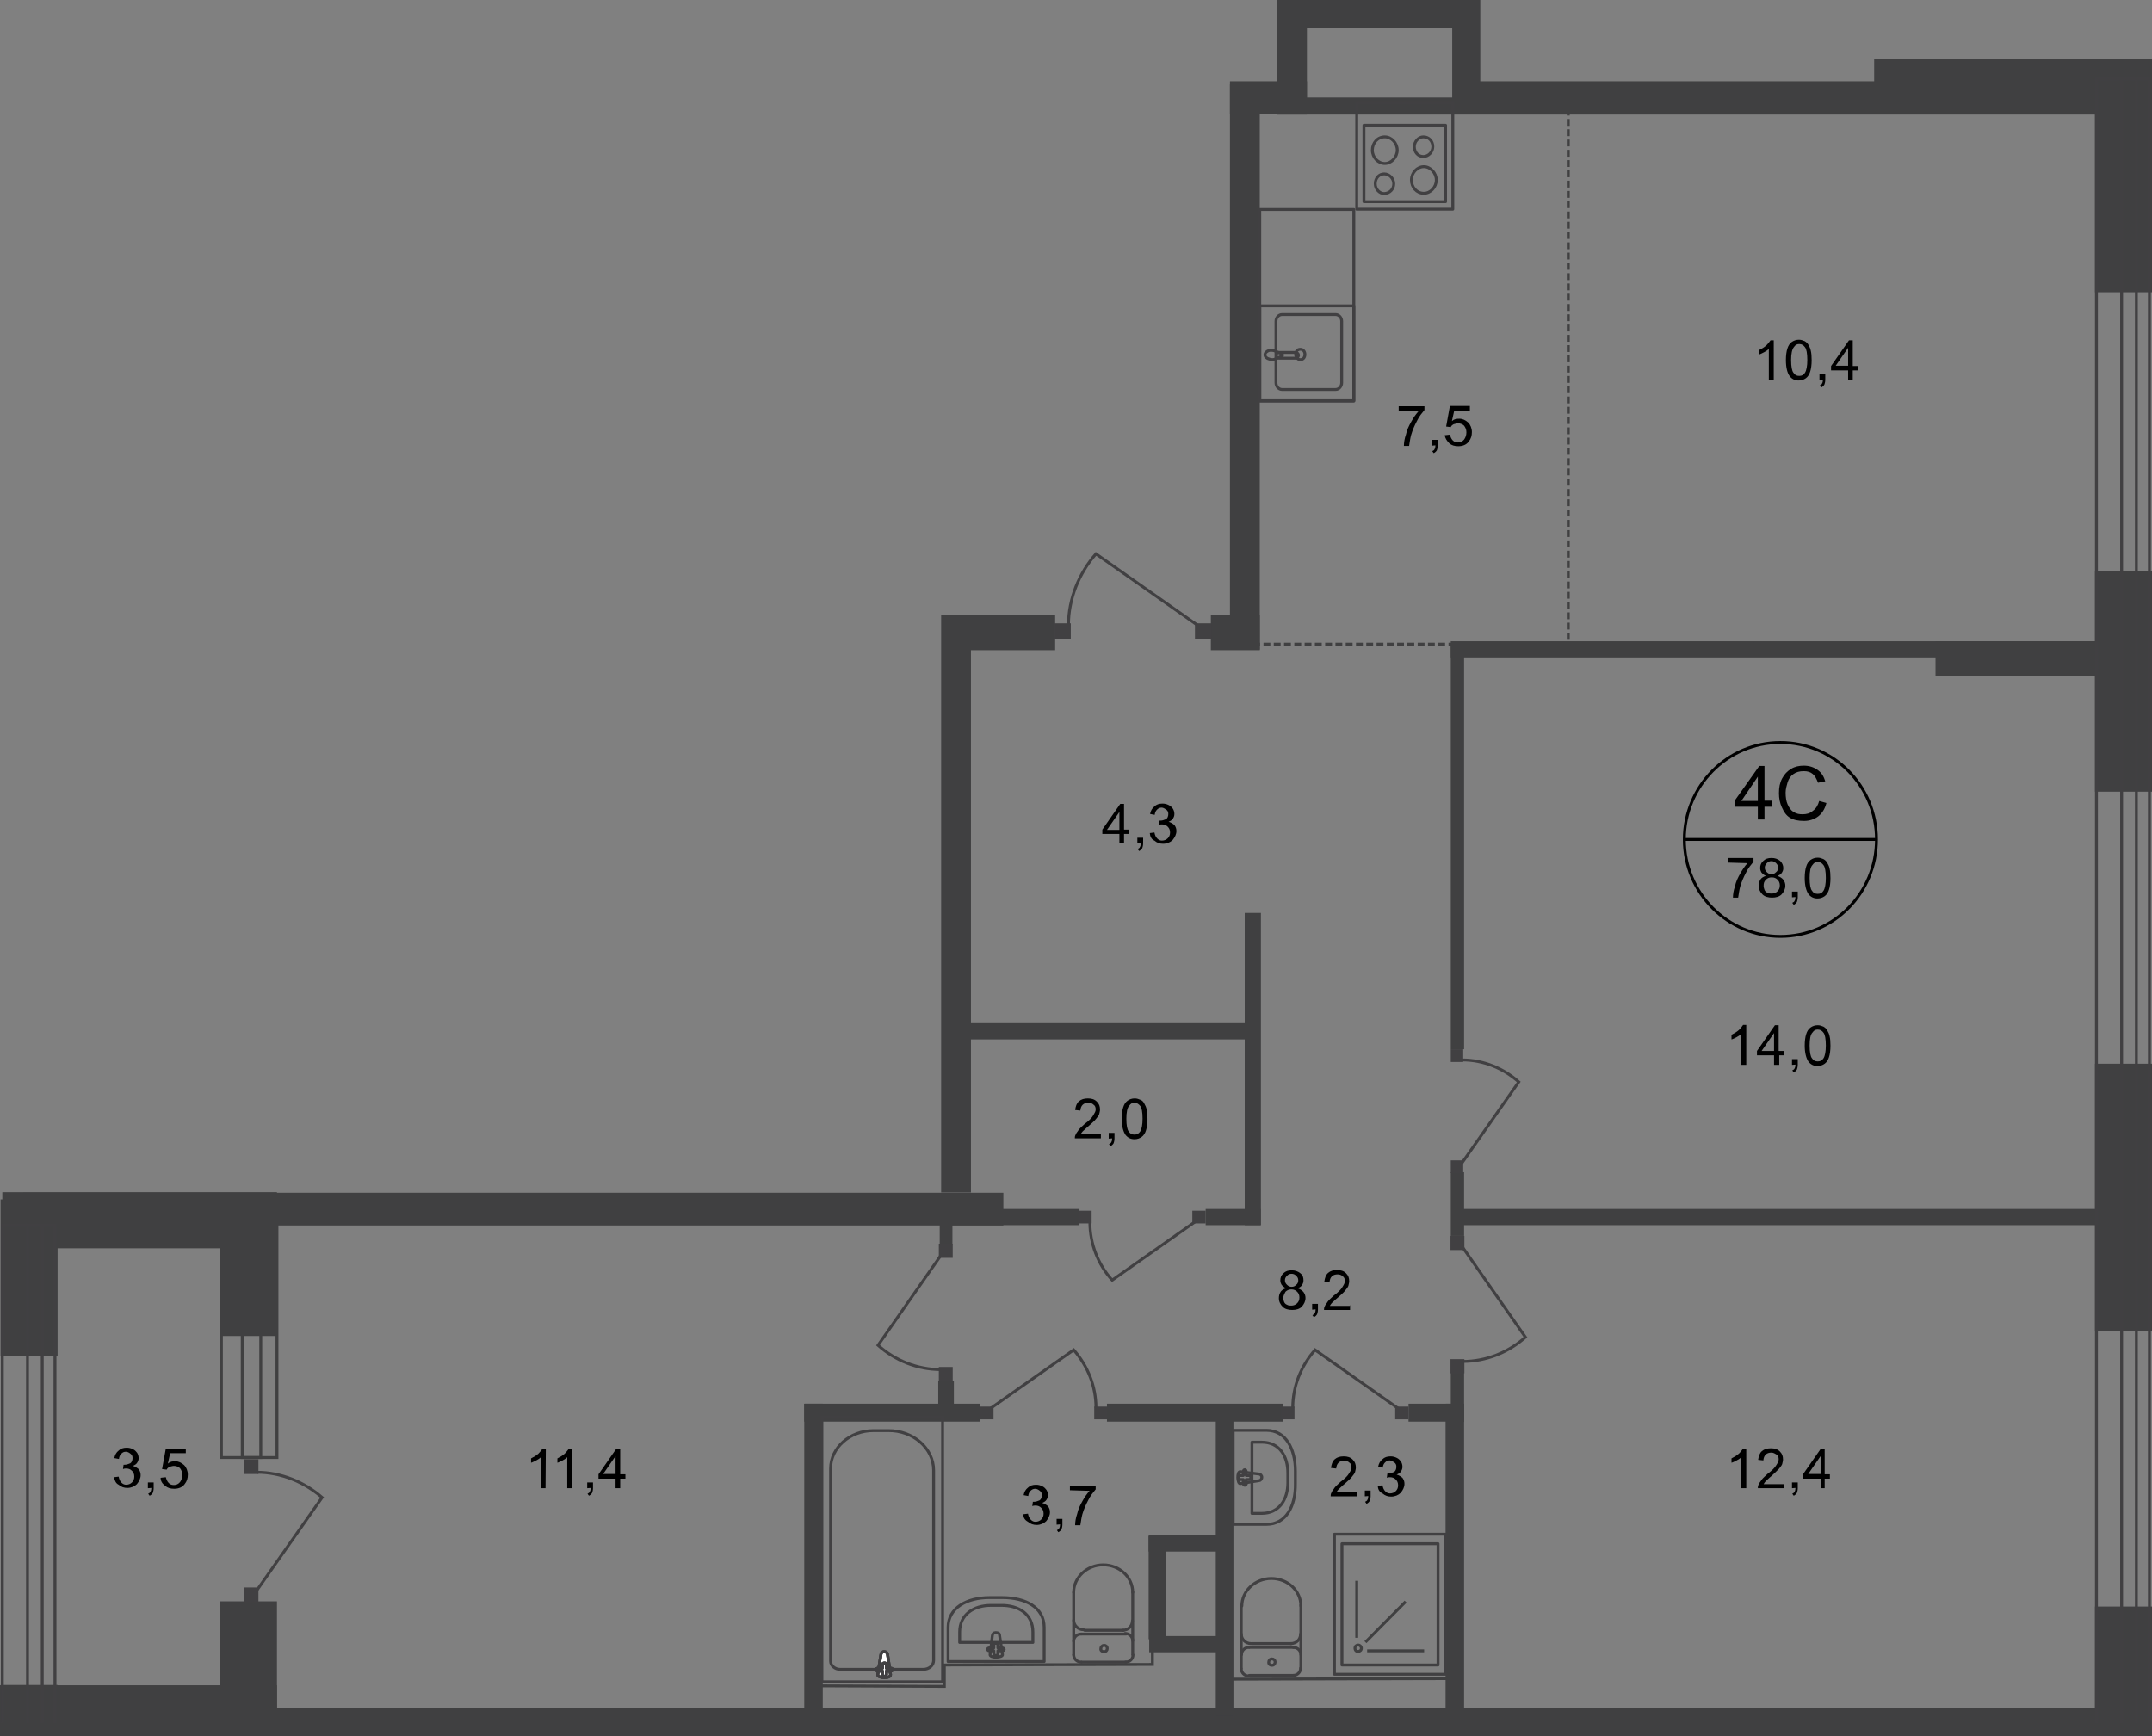 <?xml version="1.0" encoding="utf-8"?>
<!-- Generator: Adobe Illustrator 26.0.0, SVG Export Plug-In . SVG Version: 6.00 Build 0)  -->
<svg version="1.1" id="Слой_1" xmlns="http://www.w3.org/2000/svg" xmlns:xlink="http://www.w3.org/1999/xlink" x="0px" y="0px"
	 viewBox="0 0 743.6 600" style="enable-background:new 0 0 743.6 600;" xml:space="preserve">
<rect x="0" y="0" width="743.6" height="600" fill="#808080" stroke="none"/>
<style type="text/css">
	.st0{fill-rule:evenodd;clip-rule:evenodd;fill:#404041;}
	.st1{fill:#404041;}
	.st2{fill:none;stroke:#404041;stroke-miterlimit:22.926;}
	.st3{fill:#414042;}
	.st4{fill:none;stroke:#414042;stroke-miterlimit:22.926;}
	.st5{fill:#FFFFFF;}
	.st6{fill:none;stroke:#414042;stroke-linecap:round;stroke-linejoin:round;stroke-miterlimit:10;}
	.st7{fill:none;stroke:#000000;stroke-miterlimit:10;}
	.st8{enable-background:new    ;}
	.st9{fill:none;stroke:#404041;stroke-miterlimit:22.926;stroke-dasharray:2.368,1.184;}
</style>
<rect x="723.9" y="20.4" class="st0" width="19.7" height="80.6"/>
<rect x="723.9" y="197.3" class="st0" width="19.7" height="76.3"/>
<rect x="723.9" y="367.6" class="st0" width="19.7" height="92.4"/>
<rect x="723.9" y="555.2" class="st1" width="19.7" height="44.8"/>
<rect x="0.2" y="582.3" class="st1" width="19.7" height="17.7"/>
<rect x="76" y="553.4" class="st1" width="19.7" height="46.6"/>
<rect x="76" y="413.4" class="st0" width="19.7" height="48.3"/>
<rect x="0.2" y="414.5" class="st0" width="19.7" height="54"/>
<rect x="647.6" y="20.4" class="st0" width="96" height="18.5"/>
<rect y="582.4" class="st1" width="95.7" height="17.6"/>
<rect x="0.8" y="412" class="st0" width="94.9" height="19.4"/>
<rect x="14.6" y="590.2" class="st1" width="714.6" height="9.8"/>
<rect x="441.3" class="st0" width="65" height="9.7"/>
<rect x="425" y="28.1" class="st0" width="26.6" height="11.3"/>
<rect x="502.7" y="28.1" class="st0" width="162" height="11"/>
<rect x="501.8" class="st0" width="9.7" height="38.9"/>
<rect x="441.3" y="5.6" class="st0" width="10.3" height="34"/>
<rect x="441.3" y="33.7" class="st0" width="287.4" height="5.9"/>
<rect x="8" y="412.2" class="st0" width="338.7" height="11.3"/>
<rect x="425" y="29.2" class="st0" width="10.3" height="195.3"/>
<rect x="325.2" y="212.6" class="st0" width="10.3" height="199.5"/>
<rect x="396.9" y="530.9" class="st0" width="6.1" height="35.6"/>
<rect x="397.1" y="565.4" class="st0" width="26.3" height="5.6"/>
<rect x="396.9" y="530.6" class="st0" width="23.8" height="5.6"/>
<rect x="277.9" y="485.1" class="st0" width="60.7" height="6.2"/>
<rect x="277.9" y="485.1" class="st0" width="6.4" height="109.2"/>
<polyline class="st2" points="281.5,582.6 326.3,582.8 326.3,575.4 398.2,575.2 398.2,567.8 "/>
<rect x="338.7" y="486.1" class="st3" width="4.6" height="4.4"/>
<rect x="378.1" y="486.1" class="st3" width="4.6" height="4.4"/>
<path class="st4" d="M342.3,486.7l28.7-20.2c4.9,5.6,7.7,12.6,7.7,20"/>
<rect x="324.2" y="477.2" class="st0" width="5.4" height="9.5"/>
<rect x="284" y="489.8" class="st4" width="41.7" height="91.4"/>
<path class="st4" d="M322.6,508.1v65.7c0,1.8-1.6,3.1-3.6,3.1h-28.7c-1.8,0-3.3-1.3-3.3-2.8v-66.6c0-7.2,6.7-13.1,14.8-13.1h5.1
	C315.5,494.3,322.6,500.5,322.6,508.1z"/>
<path class="st5" d="M304.4,571.8l-1.1,6.9c-0.2,1.3,4.6,1.5,4.4,0l-1-6.9c0-0.5-0.5-1-1.1-1C304.8,570.8,304.4,571.3,304.4,571.8"
	/>
<path class="st4" d="M304.4,571.8l-1.1,6.9c-0.2,1.3,4.6,1.5,4.4,0l-1-6.9c0-0.5-0.5-1-1.1-1C304.8,570.8,304.4,571.3,304.4,571.8z"
	/>
<path class="st4" d="M304.4,571.8l-1.1,6.9c-0.2,1.3,4.6,1.5,4.4,0l-1-6.9c0-0.5-0.5-1-1.1-1C304.8,570.8,304.4,571.3,304.4,571.8z"
	/>
<path class="st6" d="M304.4,571.8l-1.1,6.9c-0.2,1.3,4.6,1.5,4.4,0l-1-6.9c0-0.5-0.5-1-1.1-1C304.8,570.8,304.4,571.3,304.4,571.8z"
	/>
<path class="st5" d="M302.7,577L302.7,577c0,0.3,0.3,0.5,0.7,0.5h1.5v1.3c0,0.3,0.3,0.5,0.7,0.5s0.7-0.3,0.7-0.5v-1.3h1.5
	c0.3,0,0.7-0.3,0.7-0.5c0-0.2-0.3-0.5-0.7-0.5h-1.5v-1.3c0-0.3-0.3-0.5-0.7-0.5s-0.7,0.3-0.7,0.5v1.3h-1.5
	C303,576.5,302.7,576.7,302.7,577"/>
<path class="st6" d="M302.7,577L302.7,577c0,0.3,0.3,0.5,0.7,0.5h1.5v1.3c0,0.3,0.3,0.5,0.7,0.5s0.7-0.3,0.7-0.5v-1.3h1.5
	c0.3,0,0.7-0.3,0.7-0.5c0-0.2-0.3-0.5-0.7-0.5h-1.5v-1.3c0-0.3-0.3-0.5-0.7-0.5s-0.7,0.3-0.7,0.5v1.3h-1.5
	C303,576.5,302.7,576.7,302.7,577z"/>
<path class="st6" d="M302.7,577L302.7,577c0,0.3,0.3,0.5,0.7,0.5h1.5v1.3c0,0.3,0.3,0.5,0.7,0.5s0.7-0.3,0.7-0.5v-1.3h1.5
	c0.3,0,0.7-0.3,0.7-0.5c0-0.2-0.3-0.5-0.7-0.5h-1.5v-1.3c0-0.3-0.3-0.5-0.7-0.5s-0.7,0.3-0.7,0.5v1.3h-1.5
	C303,576.5,302.7,576.7,302.7,577z"/>
<path class="st6" d="M302.7,577L302.7,577c0,0.3,0.3,0.5,0.7,0.5h1.5v1.3c0,0.3,0.3,0.5,0.7,0.5s0.7-0.3,0.7-0.5v-1.3h1.5
	c0.3,0,0.7-0.3,0.7-0.5c0-0.2-0.3-0.5-0.7-0.5h-1.5v-1.3c0-0.3-0.3-0.5-0.7-0.5s-0.7,0.3-0.7,0.5v1.3h-1.5
	C303,576.5,302.7,576.7,302.7,577z"/>
<path class="st6" d="M371,571.9c0,1.3,1.1,2.5,2.6,2.5"/>
<line class="st6" x1="371" y1="571.9" x2="371" y2="550.3"/>
<path class="st6" d="M391.4,550.3c0-5.3-4.6-9.5-10.2-9.5c-5.6,0-10.2,4.3-10.2,9.5"/>
<line class="st6" x1="391.4" y1="550.1" x2="391.4" y2="571.8"/>
<path class="st6" d="M388.9,574.4c1.5,0,2.6-1.1,2.6-2.5"/>
<line class="st6" x1="389.1" y1="574.4" x2="373.8" y2="574.4"/>
<path class="st6" d="M381.5,570.8c0.7,0,1.1-0.5,1.1-1.1c0-0.7-0.5-1.1-1.1-1.1s-1.1,0.5-1.1,1.1
	C380.2,570.3,380.8,570.8,381.5,570.8z"/>
<path class="st6" d="M391.4,567c0-1.3-1.1-2.5-2.6-2.5"/>
<line class="st6" x1="389.1" y1="564.7" x2="373.8" y2="564.7"/>
<path class="st6" d="M373.6,564.7c-1.5,0-2.6,1.1-2.6,2.5"/>
<path class="st6" d="M371,559.9c0,1.8,1.5,3.3,3.4,3.3"/>
<line class="st6" x1="374.8" y1="563.4" x2="388.2" y2="563.4"/>
<path class="st6" d="M387.9,563.4c2,0,3.4-1.5,3.4-3.3"/>
<path class="st6" d="M360.8,562.4v11.8h-33.2v-11.8c0-6.7,6.4-10.3,14.3-10.3h4.4C354.4,552.1,360.8,555.5,360.8,562.4z"/>
<path class="st6" d="M356.9,564v3.6h-25.3V564c0-6.1,4.9-9.2,10.8-9.2h3.4C352,554.7,356.9,557.8,356.9,564z"/>
<path class="st6" d="M345.4,565.2l1,6.6c0.2,1.1-4.4,1.3-4.3,0l0.8-6.6c0-0.5,0.5-1,1.1-1C344.9,564.2,345.4,564.5,345.4,565.2z"/>
<path class="st6" d="M347,570L347,570c0,0.3-0.3,0.5-0.7,0.5h-1.5v1.1c0,0.3-0.3,0.5-0.7,0.5c-0.3,0-0.7-0.2-0.7-0.5v-1.1h-1.5
	c-0.3,0-0.7-0.2-0.7-0.5s0.3-0.5,0.7-0.5h1.5v-1.1c0-0.3,0.3-0.5,0.7-0.5c0.3,0,0.7,0.2,0.7,0.5v1.1h1.5
	C346.7,569.5,347,569.8,347,570z"/>
<rect x="420.1" y="488.7" class="st0" width="6.1" height="104.1"/>
<rect x="324.7" y="422.4" class="st0" width="4.4" height="7.6"/>
<rect x="382.5" y="485.1" class="st0" width="60.7" height="6.2"/>
<rect x="499.5" y="485.1" class="st0" width="6.4" height="109.2"/>
<rect x="486.7" y="485.1" class="st0" width="19" height="6.2"/>
<rect x="501.3" y="474.3" class="st0" width="4.6" height="17.1"/>
<rect x="501.3" y="405.1" class="st0" width="4.6" height="22"/>
<path class="st6" d="M428.9,576.7c0,1.3,1.1,2.5,2.6,2.5"/>
<line class="st6" x1="428.9" y1="576.5" x2="428.9" y2="554.9"/>
<path class="st6" d="M449.5,555c0-5.3-4.6-9.5-10.2-9.5c-5.6,0-10.2,4.3-10.2,9.5"/>
<line class="st6" x1="449.5" y1="554.7" x2="449.5" y2="576.4"/>
<path class="st6" d="M446.8,579c1.5,0,2.6-1.1,2.6-2.5"/>
<line class="st6" x1="447.2" y1="579" x2="431.7" y2="579"/>
<path class="st6" d="M439.5,575.5c0.7,0,1.1-0.5,1.1-1.1c0-0.7-0.5-1.1-1.1-1.1c-0.7,0-1.1,0.5-1.1,1.1
	C438.3,575,438.8,575.5,439.5,575.5z"/>
<path class="st6" d="M449.5,571.8c0-1.3-1.1-2.5-2.6-2.5"/>
<line class="st6" x1="447.2" y1="569.3" x2="431.7" y2="569.3"/>
<path class="st6" d="M431.6,569.3c-1.5,0-2.6,1.1-2.6,2.5"/>
<path class="st6" d="M428.9,564.7c0,1.8,1.5,3.3,3.4,3.3"/>
<line class="st6" x1="432.7" y1="568" x2="446.2" y2="568"/>
<path class="st6" d="M446,568c2,0,3.4-1.5,3.4-3.3"/>
<polyline class="st2" points="424.2,587.7 424.2,580.3 501.2,580.1 "/>
<path class="st2" d="M468.2,569.6c0-0.7,0.5-1.1,1.1-1.1s1.1,0.5,1.1,1.1c0,0.7-0.5,1.1-1.1,1.1
	C468.7,570.8,468.2,570.3,468.2,569.6z"/>
<line class="st2" x1="468.8" y1="566" x2="468.8" y2="546.3"/>
<line class="st2" x1="471.8" y1="567.5" x2="485.7" y2="553.5"/>
<line class="st2" x1="472.4" y1="570.5" x2="492.1" y2="570.5"/>
<rect x="461.1" y="530.2" class="st6" width="38.4" height="48.4"/>
<rect x="463.7" y="533.5" class="st6" width="33.2" height="41.9"/>
<path class="st6" d="M437.6,526.8h-11.5v-32.5h11.5c6.7,0,10,6.4,10,14.1v4.4C447.7,520.5,444.4,526.8,437.6,526.8z"/>
<path class="st6" d="M436,523h-3.4v-24.6h3.4c6.1,0,9,4.8,9,10.7v3.3C445,518.1,442.1,523,436,523z"/>
<path class="st6" d="M435,511.7l-6.4,1c-1.1,0.2-1.3-4.3,0-4.1l6.4,0.8c0.5,0,1,0.5,1,1.1C436,511.2,435.5,511.7,435,511.7z"/>
<path class="st6" d="M430.1,513.3L430.1,513.3c-0.3,0-0.5-0.3-0.5-0.7v-1.3h-1.1c-0.3,0-0.5-0.3-0.5-0.7c0-0.3,0.2-0.7,0.5-0.7h1.1
	v-1.3c0-0.3,0.2-0.7,0.5-0.7c0.3,0,0.5,0.3,0.5,0.7v1.3h1.1c0.3,0,0.5,0.3,0.5,0.7c0,0.3-0.2,0.7-0.5,0.7h-1.1v1.3
	C430.8,513,430.4,513.3,430.1,513.3z"/>
<rect x="482.1" y="486.1" class="st3" width="4.6" height="4.4"/>
<rect x="442.7" y="486.1" class="st3" width="4.6" height="4.4"/>
<path class="st4" d="M483.1,486.7l-28.7-20.2c-4.9,5.6-7.7,12.6-7.7,20"/>
<rect x="324.4" y="429.8" class="st3" width="4.8" height="4.9"/>
<rect x="324.4" y="472.4" class="st3" width="4.8" height="4.9"/>
<path class="st4" d="M325.2,433.7l-21.8,31.2c5.9,5.3,13.6,8.4,21.7,8.4"/>
<rect x="501.2" y="427.1" class="st3" width="4.8" height="4.9"/>
<rect x="501.2" y="469.7" class="st3" width="4.8" height="4.9"/>
<path class="st4" d="M505.3,430.9l21.8,31.2c-5.9,5.3-13.6,8.4-21.7,8.4"/>
<rect x="326.5" y="417.8" class="st0" width="46.5" height="5.6"/>
<rect x="416.6" y="417.8" class="st0" width="19" height="5.6"/>
<rect x="504.6" y="417.8" class="st0" width="224.9" height="5.6"/>
<rect x="430.1" y="315.5" class="st0" width="5.6" height="107.9"/>
<rect x="333.2" y="353.6" class="st0" width="98.8" height="5.6"/>
<rect x="501.3" y="221.6" class="st0" width="228.3" height="5.6"/>
<rect x="501.3" y="223.1" class="st0" width="4.6" height="139.5"/>
<rect x="668.8" y="221.6" class="st0" width="60.7" height="12.1"/>
<rect x="331.3" y="212.6" class="st0" width="33.3" height="12.1"/>
<rect x="418.4" y="212.6" class="st0" width="16.9" height="12.1"/>
<rect x="435.3" y="72.4" class="st6" width="32.5" height="66.2"/>
<path class="st6" d="M461.5,108.7h-18.5c-1.1,0-2.1,1-2.1,2.3v21.3c0,1.3,1,2.3,2.1,2.3h18.5c1.1,0,2.1-1,2.1-2.3V111
	C463.6,109.7,462.6,108.7,461.5,108.7z"/>
<path class="st4" d="M449.3,120.7c-1,0-1.6,0.8-1.6,1.8c0,1,0.8,1.8,1.6,1.8c1,0,1.6-0.8,1.6-1.8
	C450.9,121.5,450.3,120.7,449.3,120.7z"/>
<rect x="435.3" y="105.7" class="st6" width="32.5" height="32.8"/>
<path class="st4" d="M447.7,123.8h-5.7c-0.5,0-1-0.5-1-1c0-0.7,0.5-1,1-1h5.7c0.5,0,1,0.5,1,1C448.6,123.3,448.3,123.8,447.7,123.8z
	"/>
<path class="st4" d="M440.6,124.1c0.8-0.3,1.3-0.5,1.6-0.7c0.3-0.2,0.5-0.2,0.7-0.2c0,0,0,0,0.2-0.2V123v-0.2v-0.2v-0.2
	c0,0,0-0.2-0.2-0.2c-0.2,0-0.3-0.2-0.7-0.2c-0.3-0.2-0.8-0.3-1.6-0.7c-0.5-0.2-1.3-0.3-2-0.2c-0.8,0.2-1.5,0.8-1.5,1.5
	c0,0.8,0.7,1.3,1.5,1.5C439.5,124.4,440.1,124.3,440.6,124.1z"/>
<rect x="468.8" y="35.5" class="st6" width="33.2" height="36.8"/>
<rect x="471.3" y="43.3" class="st6" width="28.2" height="26.4"/>
<path class="st6" d="M495.1,50.7c0,1.8-1.5,3.4-3.3,3.4s-3.1-1.5-3.1-3.4c0-1.8,1.5-3.4,3.1-3.4C493.8,47.3,495.1,48.8,495.1,50.7z"
	/>
<path class="st6" d="M496.3,62.2c0,2.5-2,4.6-4.3,4.6c-2.5,0-4.3-2.1-4.3-4.6c0-2.5,2-4.6,4.3-4.6C494.3,57.6,496.3,59.8,496.3,62.2
	z"/>
<path class="st6" d="M481.6,63.5c0-1.8-1.5-3.4-3.3-3.4s-3.1,1.5-3.1,3.4s1.5,3.4,3.1,3.4C480.3,66.8,481.6,65.3,481.6,63.5z"/>
<path class="st6" d="M482.8,51.9c0-2.5-2-4.6-4.3-4.6c-2.5,0-4.3,2.1-4.3,4.6c0,2.5,2,4.6,4.3,4.6C480.8,56.5,482.8,54.3,482.8,51.9
	z"/>
<rect x="412.9" y="215.4" class="st3" width="5.6" height="5.4"/>
<rect x="364.4" y="215.4" class="st3" width="5.6" height="5.4"/>
<path class="st4" d="M414,216.2l-35.3-24.8c-5.9,6.7-9.5,15.6-9.5,24.6"/>
<rect x="412" y="418.4" class="st3" width="4.6" height="4.4"/>
<rect x="372.6" y="418.4" class="st3" width="4.6" height="4.4"/>
<path class="st4" d="M413,422.2l-28.7,20.2c-4.9-5.4-7.7-12.6-7.7-20"/>
<rect x="501.3" y="401" class="st3" width="4.3" height="4.4"/>
<rect x="501.3" y="362.6" class="st3" width="4.3" height="4.4"/>
<path class="st4" d="M505.1,402l19.7-28.1c-5.4-4.8-12.3-7.6-19.5-7.6"/>
<polyline class="st4" points="19,595.4 19,423.4 0.8,423.4 0.8,595.4 "/>
<polyline class="st4" points="14.6,595.4 14.6,423.4 9.5,423.4 9.5,595.4 "/>
<polyline class="st4" points="742.7,595.4 742.7,27.3 724.4,27.3 724.4,595.4 "/>
<polyline class="st4" points="738.2,595.4 738.2,27.3 733.1,27.3 733.1,595.4 "/>
<rect x="76.5" y="417" class="st2" width="19.2" height="86.7"/>
<rect x="83.7" y="417" class="st2" width="6.4" height="86.7"/>
<rect x="84.4" y="548.6" class="st3" width="4.9" height="5.1"/>
<rect x="84.4" y="504.3" class="st3" width="4.9" height="5.1"/>
<path class="st4" d="M88.6,549.8l22.7-32.3c-6.2-5.4-14.3-8.7-22.5-8.7"/>
<path class="st7" d="M648.4,290.1c0,18.5-14.8,33.5-33.2,33.5c-18.2,0-33.2-14.9-33.2-33.5c0-18.4,14.8-33.5,33.2-33.5
	C633.5,256.6,648.4,271.5,648.4,290.1z"/>
<line class="st7" x1="581.8" y1="290.1" x2="648.6" y2="290.1"/>
<g class="st8">
	<path d="M607.4,283.2v-4.4h-8v-2.1l8.5-12h1.8v12h2.5v2.1h-2.5v4.4H607.4z M607.4,276.6v-8.2l-5.7,8.4h5.7V276.6z"/>
	<path d="M628.6,276.8l2.5,0.7c-0.5,2-1.5,3.6-2.8,4.6c-1.3,1-3,1.6-4.9,1.6c-2,0-3.6-0.3-4.9-1.1s-2.1-2-2.8-3.6
		c-0.7-1.5-1-3.1-1-4.9c0-2,0.3-3.6,1.1-5.1c0.8-1.5,1.8-2.5,3.1-3.3c1.3-0.8,2.8-1.1,4.4-1.1c1.8,0,3.4,0.5,4.8,1.5
		s2.1,2.3,2.6,3.9l-2.5,0.5c-0.5-1.3-1-2.3-1.8-3c-0.8-0.7-1.8-1-3.1-1c-1.5,0-2.6,0.3-3.6,1c-1,0.7-1.6,1.6-2,2.8
		c-0.3,1.1-0.7,2.3-0.7,3.6c0,1.6,0.2,3,0.7,4.1c0.5,1.1,1.1,2.1,2.1,2.6c1,0.7,2,0.8,3.1,0.8c1.3,0,2.5-0.3,3.4-1.1
		C627.6,279.4,628.2,278.2,628.6,276.8z"/>
</g>
<g class="st8">
	<path d="M597,298.1v-1.6h8.9v1.3c-0.8,1-1.8,2.1-2.6,3.8c-0.8,1.5-1.5,3.1-2,4.8c-0.3,1.1-0.5,2.5-0.7,3.8h-1.8
		c0-1.1,0.2-2.5,0.7-3.9c0.3-1.5,1-3,1.8-4.4s1.6-2.6,2.5-3.6L597,298.1L597,298.1z"/>
	<path d="M610.2,302.7c-0.7-0.3-1.1-0.7-1.5-1.1c-0.3-0.5-0.5-1-0.5-1.6c0-1,0.3-1.8,1.1-2.5c0.7-0.7,1.6-1,2.8-1s2.1,0.3,3,1
		c0.7,0.7,1.1,1.5,1.1,2.5c0,0.7-0.2,1.1-0.5,1.6c-0.3,0.5-0.8,0.8-1.5,1.1c0.8,0.3,1.5,0.7,2,1.3c0.5,0.7,0.7,1.3,0.7,2.1
		c0,1.1-0.5,2.1-1.3,3c-0.8,0.8-2,1.1-3.3,1.1c-1.3,0-2.5-0.3-3.3-1.1c-0.8-0.8-1.3-1.8-1.3-3c0-0.8,0.2-1.6,0.7-2.3
		C608.7,303.4,609.4,302.9,610.2,302.7z M609.4,306.2c0,0.5,0.2,1,0.3,1.3c0.2,0.5,0.5,0.8,1,1c0.5,0.3,1,0.3,1.5,0.3
		c0.8,0,1.5-0.3,2-0.8c0.5-0.5,0.8-1.1,0.8-2s-0.3-1.5-0.8-2c-0.5-0.5-1.1-0.8-2-0.8s-1.5,0.3-2,0.8
		C609.5,304.7,609.4,305.3,609.4,306.2z M609.8,299.8c0,0.7,0.2,1.1,0.7,1.6c0.5,0.5,1,0.7,1.6,0.7c0.7,0,1.1-0.2,1.6-0.7
		c0.5-0.3,0.7-1,0.7-1.5c0-0.7-0.2-1.1-0.7-1.6c-0.5-0.5-1-0.7-1.6-0.7c-0.7,0-1.1,0.2-1.6,0.7C610,298.8,609.8,299.3,609.8,299.8z"
		/>
	<path d="M619.2,310.1v-2h2v2c0,0.7-0.2,1.3-0.3,1.6c-0.3,0.5-0.7,0.8-1.1,1l-0.5-0.7c0.3-0.2,0.7-0.3,0.8-0.7
		c0.2-0.3,0.3-0.8,0.3-1.3L619.2,310.1L619.2,310.1z"/>
	<path d="M623.6,303.4c0-1.6,0.2-3,0.5-3.9c0.3-1,0.8-1.8,1.5-2.3c0.7-0.5,1.5-0.8,2.5-0.8c0.7,0,1.3,0.2,2,0.5
		c0.5,0.3,1,0.7,1.3,1.3c0.3,0.5,0.7,1.3,0.8,2c0.2,0.8,0.3,1.8,0.3,3.3c0,1.6-0.2,3-0.5,3.9c-0.3,1-0.8,1.8-1.5,2.3
		s-1.5,0.8-2.5,0.8c-1.3,0-2.3-0.5-3.1-1.5C624.1,307.8,623.6,306,623.6,303.4z M625.3,303.4c0,2.3,0.3,3.8,0.8,4.4
		c0.5,0.8,1.1,1.1,2,1.1s1.5-0.3,2-1.1c0.5-0.8,0.8-2.3,0.8-4.4c0-2.3-0.3-3.8-0.8-4.4c-0.5-0.7-1.1-1.1-2-1.1s-1.3,0.3-1.8,1
		C625.6,299.6,625.3,301.1,625.3,303.4z"/>
</g>
<g class="st8">
	<path d="M603.3,368h-1.6v-10.7c-0.3,0.3-1,0.8-1.6,1.1s-1.3,0.7-1.8,0.8v-1.6c1-0.5,1.8-1,2.5-1.6s1.1-1.3,1.5-1.8h1.1V368z"/>
	<path d="M613,368v-3.3h-5.9v-1.5l6.2-8.9h1.3v8.9h1.8v1.5h-1.6v3.3H613z M613,363.3V357l-4.3,6.2H613z"/>
	<path d="M619.2,368v-2h2v2c0,0.7-0.2,1.3-0.3,1.6c-0.3,0.5-0.7,0.8-1.1,1l-0.5-0.7c0.3-0.2,0.7-0.3,0.8-0.7
		c0.2-0.3,0.3-0.8,0.3-1.3L619.2,368L619.2,368z"/>
	<path d="M623.6,361.3c0-1.6,0.2-3,0.5-3.9c0.3-1,0.8-1.8,1.5-2.3c0.7-0.5,1.5-0.8,2.5-0.8c0.7,0,1.3,0.2,2,0.5
		c0.5,0.3,1,0.7,1.3,1.3c0.3,0.5,0.7,1.3,0.8,2c0.2,0.8,0.3,1.8,0.3,3.3c0,1.6-0.2,3-0.5,3.9c-0.3,1-0.8,1.8-1.5,2.3
		s-1.5,0.8-2.5,0.8c-1.3,0-2.3-0.5-3.1-1.5C624.1,365.7,623.6,363.9,623.6,361.3z M625.3,361.3c0,2.3,0.3,3.8,0.8,4.4
		c0.5,0.8,1.1,1.1,2,1.1s1.5-0.3,2-1.1c0.5-0.8,0.8-2.3,0.8-4.4c0-2.3-0.3-3.8-0.8-4.4c-0.5-0.7-1.1-1.1-2-1.1s-1.3,0.3-1.8,1
		C625.6,357.5,625.3,359,625.3,361.3z"/>
</g>
<g class="st8">
	<path d="M386.8,291.5v-3.3h-5.9v-1.5l6.2-8.9h1.3v8.9h1.8v1.5h-1.8v3.3H386.8z M386.8,286.8v-6.2l-4.3,6.2H386.8z"/>
	<path d="M393,291.5v-2h2v2c0,0.7-0.2,1.3-0.3,1.6c-0.3,0.5-0.7,0.8-1.1,1l-0.5-0.7c0.3-0.2,0.7-0.3,0.8-0.7
		c0.2-0.3,0.3-0.8,0.3-1.3L393,291.5L393,291.5z"/>
	<path d="M397.3,287.9l1.6-0.2c0.2,1,0.5,1.6,1,2.1c0.5,0.5,1,0.7,1.6,0.7c0.8,0,1.5-0.3,2-0.8c0.5-0.5,0.8-1.1,0.8-2
		s-0.3-1.5-0.8-2c-0.5-0.5-1.1-0.8-2-0.8c-0.3,0-0.7,0-1.1,0.2l0.2-1.5c0.2,0,0.2,0,0.3,0c0.7,0,1.3-0.2,2-0.5
		c0.5-0.3,0.8-1,0.8-1.8c0-0.7-0.2-1.1-0.7-1.5c-0.5-0.3-1-0.7-1.6-0.7s-1.1,0.2-1.6,0.7c-0.5,0.5-0.7,1-0.8,1.8l-1.6-0.3
		c0.2-1.1,0.7-2,1.5-2.6c0.7-0.7,1.6-1,2.8-1c0.8,0,1.5,0.2,2.1,0.5c0.7,0.3,1.1,0.8,1.5,1.3c0.3,0.5,0.5,1.1,0.5,1.8
		c0,0.7-0.2,1.1-0.5,1.6c-0.3,0.5-0.8,0.8-1.5,1.1c0.8,0.2,1.5,0.7,2,1.1c0.5,0.7,0.7,1.3,0.7,2.1c0,1.1-0.5,2.1-1.3,3.1
		c-0.8,0.8-2,1.3-3.3,1.3c-1.1,0-2.1-0.3-3-1.1C397.9,290.1,397.4,289.1,397.3,287.9z"/>
</g>
<g class="st8">
	<path d="M380.4,391.8v1.6h-9c0-0.3,0-0.8,0.2-1.1c0.2-0.7,0.7-1.1,1.1-1.8c0.5-0.7,1.3-1.3,2.1-2.1c1.5-1.1,2.5-2.1,3-3
		s0.8-1.3,0.8-2s-0.2-1.3-0.7-1.6c-0.5-0.5-1.1-0.7-1.8-0.7c-0.8,0-1.5,0.2-2,0.7c-0.5,0.5-0.7,1.1-0.8,2l-1.8-0.2
		c0.2-1.3,0.5-2.3,1.3-3c0.8-0.7,1.8-1,3.1-1c1.3,0,2.3,0.3,3.1,1.1c0.8,0.8,1.1,1.6,1.1,2.8c0,0.5-0.2,1.1-0.3,1.6
		c-0.2,0.5-0.7,1.1-1.1,1.6c-0.5,0.7-1.3,1.3-2.6,2.5c-1,0.8-1.6,1.5-2,1.8c-0.3,0.3-0.5,0.7-0.7,1h6.9V391.8z"/>
	<path d="M383.1,393.5v-2h2v2c0,0.7-0.2,1.3-0.3,1.6c-0.3,0.5-0.7,0.8-1.1,1l-0.5-0.7c0.3-0.2,0.7-0.3,0.8-0.7
		c0.2-0.3,0.3-0.8,0.3-1.3L383.1,393.5L383.1,393.5z"/>
	<path d="M387.6,386.6c0-1.6,0.2-3,0.5-3.9c0.3-1,0.8-1.8,1.5-2.3c0.7-0.5,1.5-0.8,2.5-0.8c0.7,0,1.3,0.2,2,0.5
		c0.7,0.3,1,0.7,1.3,1.3c0.3,0.5,0.7,1.3,0.8,2c0.2,0.8,0.3,1.8,0.3,3.3c0,1.6-0.2,3-0.5,3.9c-0.3,1-0.8,1.8-1.5,2.3
		c-0.7,0.5-1.5,0.8-2.5,0.8c-1.3,0-2.3-0.5-3.1-1.5C388.1,391,387.6,389.2,387.6,386.6z M389.2,386.6c0,2.3,0.3,3.8,0.8,4.4
		c0.5,0.8,1.1,1.1,2,1.1c0.8,0,1.5-0.3,2-1.1c0.5-0.8,0.8-2.3,0.8-4.4c0-2.3-0.3-3.8-0.8-4.4s-1.1-1.1-2-1.1c-0.8,0-1.3,0.3-1.8,1
		C389.5,382.8,389.2,384.5,389.2,386.6z"/>
</g>
<g class="st8">
	<path d="M444.4,445.2c-0.7-0.3-1.1-0.7-1.5-1.1c-0.3-0.5-0.5-1-0.5-1.6c0-1,0.3-1.8,1.1-2.5c0.7-0.7,1.6-1,2.8-1s2.1,0.3,3,1
		s1.1,1.5,1.1,2.5c0,0.7-0.2,1.1-0.5,1.6c-0.3,0.5-0.8,0.8-1.5,1.1c0.8,0.3,1.5,0.7,2,1.3c0.5,0.7,0.7,1.3,0.7,2.1
		c0,1.1-0.5,2.1-1.3,3c-0.8,0.8-2,1.1-3.3,1.1s-2.5-0.3-3.3-1.1c-0.8-0.8-1.3-1.8-1.3-3c0-0.8,0.2-1.6,0.7-2.3
		C442.9,445.9,443.6,445.4,444.4,445.2z M443.4,448.6c0,0.5,0.2,1,0.3,1.3c0.2,0.5,0.5,0.8,1,1c0.5,0.3,1,0.3,1.5,0.3
		c0.8,0,1.5-0.3,2-0.8c0.5-0.5,0.8-1.1,0.8-2s-0.3-1.5-0.8-2s-1.1-0.8-2-0.8c-0.8,0-1.5,0.3-2,0.8
		C443.7,447.3,443.4,448,443.4,448.6z M444,442.4c0,0.7,0.2,1.1,0.7,1.6s1,0.7,1.6,0.7c0.7,0,1.1-0.2,1.6-0.7c0.5-0.3,0.7-1,0.7-1.5
		c0-0.7-0.2-1.1-0.7-1.6c-0.5-0.5-1-0.7-1.6-0.7c-0.7,0-1.1,0.2-1.6,0.7C444.2,441.4,444,441.8,444,442.4z"/>
	<path d="M453.4,452.6v-2h2v2c0,0.7-0.2,1.3-0.3,1.6c-0.3,0.5-0.7,0.8-1.1,1l-0.5-0.7c0.3-0.2,0.7-0.3,0.8-0.7
		c0.2-0.3,0.3-0.8,0.3-1.3L453.4,452.6L453.4,452.6z"/>
	<path d="M466.5,451.1v1.6h-9c0-0.3,0-0.8,0.2-1.1c0.2-0.7,0.7-1.1,1.1-1.8c0.5-0.7,1.3-1.3,2.1-2.1c1.5-1.1,2.5-2.1,3-3
		c0.5-0.8,0.8-1.3,0.8-2s-0.2-1.3-0.7-1.6c-0.5-0.5-1.1-0.7-1.8-0.7c-0.8,0-1.5,0.2-2,0.7c-0.5,0.5-0.7,1.1-0.8,2l-1.8-0.2
		c0.2-1.3,0.5-2.3,1.3-3c0.8-0.7,1.8-1,3.1-1c1.3,0,2.3,0.3,3.1,1.1c0.8,0.8,1.1,1.6,1.1,2.8c0,0.5-0.2,1.1-0.3,1.6
		c-0.2,0.5-0.7,1.1-1.1,1.6c-0.5,0.7-1.3,1.3-2.6,2.5c-1,0.8-1.6,1.5-2,1.8c-0.3,0.3-0.5,0.7-0.7,1h6.9V451.1z"/>
</g>
<g class="st8">
	<path d="M603.3,514.3h-1.6v-10.7c-0.3,0.3-1,0.8-1.6,1.1s-1.3,0.7-1.8,0.8V504c1-0.5,1.8-1,2.5-1.6s1.1-1.3,1.5-1.8h1.1V514.3z"/>
	<path d="M616.4,512.7v1.6h-9c0-0.3,0-0.8,0.2-1.1c0.2-0.7,0.7-1.1,1.1-1.8c0.5-0.7,1.3-1.3,2.1-2.1c1.5-1.1,2.5-2.1,3-3
		c0.5-0.8,0.8-1.3,0.8-2s-0.2-1.3-0.7-1.6s-1.1-0.7-1.8-0.7c-0.8,0-1.5,0.2-2,0.7c-0.5,0.5-0.7,1.1-0.8,2l-1.8-0.2
		c0.2-1.3,0.5-2.3,1.3-3c0.8-0.7,1.8-1,3.1-1s2.3,0.3,3.1,1.1c0.8,0.8,1.1,1.6,1.1,2.8c0,0.5-0.2,1.1-0.3,1.6
		c-0.2,0.5-0.7,1.1-1.1,1.6c-0.5,0.5-1.3,1.3-2.6,2.5c-1,0.8-1.6,1.5-2,1.8c-0.3,0.3-0.5,0.7-0.7,1h6.9V512.7z"/>
	<path d="M619.2,514.3v-2h2v2c0,0.7-0.2,1.3-0.3,1.6c-0.3,0.5-0.7,0.8-1.1,1l-0.5-0.7c0.3-0.2,0.7-0.3,0.8-0.7
		c0.2-0.3,0.3-0.8,0.3-1.3L619.2,514.3L619.2,514.3z"/>
	<path d="M629.1,514.3V511H623v-1.5l6.2-8.9h1.3v8.9h1.8v1.5h-1.8v3.3H629.1z M629.1,509.4v-6.2l-4.3,6.2H629.1z"/>
</g>
<g class="st8">
	<path d="M188.5,514.3h-1.6v-10.7c-0.3,0.3-1,0.8-1.6,1.1c-0.7,0.3-1.3,0.7-1.8,0.8V504c1-0.5,1.8-1,2.5-1.6
		c0.7-0.7,1.1-1.3,1.5-1.8h1.1L188.5,514.3L188.5,514.3z"/>
</g>
<g class="st8">
	<path d="M197.6,514.3H196v-10.7c-0.3,0.3-1,0.8-1.6,1.1c-0.7,0.3-1.3,0.7-1.8,0.8V504c1-0.5,1.8-1,2.5-1.6c0.7-0.7,1.1-1.3,1.5-1.8
		h1.1L197.6,514.3L197.6,514.3z"/>
	<path d="M202.9,514.3v-2h2v2c0,0.7-0.2,1.3-0.3,1.6c-0.3,0.5-0.7,0.8-1.1,1l-0.5-0.7c0.3-0.2,0.7-0.3,0.8-0.7
		c0.2-0.3,0.3-0.8,0.3-1.3L202.9,514.3L202.9,514.3z"/>
	<path d="M212.7,514.3V511h-5.9v-1.5l6.2-8.9h1.3v8.9h1.8v1.5h-1.8v3.3H212.7z M212.7,509.4v-6.2l-4.3,6.2H212.7z"/>
</g>
<g class="st8">
	<path d="M39.4,510.5l1.6-0.2c0.2,1,0.5,1.6,1,2.1c0.5,0.5,1,0.7,1.6,0.7c0.8,0,1.5-0.3,2-0.8c0.5-0.5,0.8-1.1,0.8-2s-0.3-1.5-0.8-2
		c-0.5-0.5-1.1-0.8-2-0.8c-0.3,0-0.7,0-1.1,0.2l0.2-1.5c0.2,0,0.2,0,0.3,0c0.7,0,1.3-0.2,2-0.5c0.5-0.3,0.8-1,0.8-1.8
		c0-0.7-0.2-1.1-0.7-1.5s-1-0.7-1.6-0.7c-0.7,0-1.1,0.2-1.6,0.7c-0.5,0.5-0.7,1-0.8,1.8l-1.6-0.3c0.2-1.1,0.7-2,1.5-2.6
		c0.7-0.7,1.6-1,2.8-1c0.8,0,1.5,0.2,2.1,0.5c0.7,0.3,1.1,0.8,1.5,1.3c0.3,0.5,0.5,1.1,0.5,1.8c0,0.7-0.2,1.1-0.5,1.6
		c-0.3,0.5-0.8,0.8-1.5,1.1c0.8,0.2,1.5,0.7,2,1.1c0.5,0.7,0.7,1.3,0.7,2.1c0,1.1-0.5,2.1-1.3,3.1c-0.8,0.8-2,1.3-3.3,1.3
		c-1.1,0-2.1-0.3-3-1.1C40.1,512.7,39.6,511.7,39.4,510.5z"/>
	<path d="M51.1,514.3v-2h2v2c0,0.7-0.2,1.3-0.3,1.6c-0.3,0.5-0.7,0.8-1.1,1l-0.5-0.7c0.3-0.2,0.7-0.3,0.8-0.7
		c0.2-0.3,0.3-0.8,0.3-1.3L51.1,514.3L51.1,514.3z"/>
	<path d="M55.5,510.7l1.8-0.2c0.2,0.8,0.5,1.5,1,2c0.5,0.5,1,0.7,1.8,0.7s1.5-0.3,2.1-1c0.5-0.7,0.8-1.5,0.8-2.5
		c0-1-0.3-1.6-0.8-2.3c-0.5-0.5-1.3-0.8-2.1-0.8c-0.5,0-1,0.2-1.5,0.3c-0.5,0.3-0.8,0.5-1,1l-1.6-0.2l1.3-7.1h6.9v1.6h-5.4l-0.8,3.6
		c0.8-0.7,1.6-0.8,2.6-0.8c1.1,0,2.1,0.5,3,1.3c0.8,0.8,1.3,2,1.3,3.3c0,1.3-0.3,2.3-1.1,3.3c-0.8,1.1-2.1,1.6-3.6,1.6
		c-1.3,0-2.3-0.3-3.1-1C56,512.7,55.5,511.8,55.5,510.7z"/>
</g>
<g class="st8">
	<path d="M353.6,523.3l1.6-0.2c0.2,1,0.5,1.6,1,2.1c0.5,0.5,1,0.7,1.6,0.7c0.8,0,1.5-0.3,2-0.8c0.5-0.5,0.8-1.1,0.8-2
		s-0.3-1.5-0.8-2c-0.5-0.5-1.1-0.8-2-0.8c-0.3,0-0.7,0-1.1,0.2l0.2-1.5c0.2,0,0.2,0,0.3,0c0.7,0,1.3-0.2,2-0.5
		c0.5-0.3,0.8-1,0.8-1.8c0-0.7-0.2-1.1-0.7-1.5s-1-0.7-1.6-0.7s-1.1,0.2-1.6,0.7c-0.5,0.5-0.7,1-0.8,1.8l-1.6-0.3
		c0.2-1.1,0.7-2,1.5-2.6c0.7-0.7,1.6-1,2.8-1c0.8,0,1.5,0.2,2.1,0.5c0.7,0.3,1.1,0.8,1.5,1.3c0.3,0.5,0.5,1.1,0.5,1.8
		s-0.2,1.1-0.5,1.6c-0.3,0.5-0.8,0.8-1.5,1.1c0.8,0.2,1.5,0.7,2,1.1c0.5,0.7,0.7,1.3,0.7,2.1c0,1.1-0.5,2.1-1.3,3.1
		c-0.8,0.8-2,1.3-3.3,1.3c-1.1,0-2.1-0.3-3-1.1C354.1,525.3,353.6,524.5,353.6,523.3z"/>
	<path d="M365.1,526.9v-2h2v2c0,0.7-0.2,1.3-0.3,1.6c-0.3,0.5-0.7,0.8-1.1,1l-0.5-0.7c0.3-0.2,0.7-0.3,0.8-0.7
		c0.2-0.3,0.3-0.8,0.3-1.3L365.1,526.9L365.1,526.9z"/>
	<path d="M369.7,515v-1.6h8.9v1.3c-0.8,1-1.8,2.1-2.6,3.8c-0.8,1.5-1.5,3.1-2,4.8c-0.3,1.1-0.5,2.5-0.7,3.8h-1.8
		c0-1.1,0.2-2.5,0.7-3.9c0.3-1.5,1-3,1.8-4.4c0.8-1.5,1.6-2.6,2.5-3.6L369.7,515L369.7,515z"/>
</g>
<g class="st8">
	<path d="M468.8,515.5v1.6h-9c0-0.3,0-0.8,0.2-1.1c0.2-0.7,0.7-1.1,1.1-1.8c0.5-0.7,1.3-1.3,2.1-2.1c1.5-1.1,2.5-2.1,3-3
		c0.5-0.8,0.8-1.3,0.8-2s-0.2-1.3-0.7-1.6c-0.5-0.5-1.1-0.7-1.8-0.7c-0.8,0-1.5,0.2-2,0.7c-0.5,0.5-0.7,1.1-0.8,2l-1.8-0.2
		c0.2-1.3,0.5-2.3,1.3-3c0.8-0.7,1.8-1,3.1-1c1.3,0,2.3,0.3,3.1,1.1s1.1,1.6,1.1,2.8c0,0.5-0.2,1.1-0.3,1.6
		c-0.2,0.5-0.7,1.1-1.1,1.6c-0.5,0.7-1.3,1.3-2.6,2.5c-1,0.8-1.6,1.5-2,1.8c-0.3,0.3-0.5,0.7-0.7,1h6.9V515.5z"/>
	<path d="M471.6,517.1v-2h2v2c0,0.7-0.2,1.3-0.3,1.6c-0.3,0.5-0.7,0.8-1.1,1l-0.5-0.7c0.3-0.2,0.7-0.3,0.8-0.7
		c0.2-0.3,0.3-0.8,0.3-1.3L471.6,517.1L471.6,517.1z"/>
	<path d="M476.1,513.5l1.6-0.2c0.2,1,0.5,1.6,1,2.1c0.5,0.5,1,0.7,1.6,0.7c0.8,0,1.5-0.3,2-0.8c0.5-0.5,0.8-1.1,0.8-2
		s-0.3-1.5-0.8-2c-0.5-0.5-1.1-0.8-2-0.8c-0.3,0-0.7,0-1.1,0.2l0.2-1.5c0.2,0,0.2,0,0.3,0c0.7,0,1.3-0.2,2-0.5
		c0.5-0.3,0.8-1,0.8-1.8c0-0.7-0.2-1.1-0.7-1.5c-0.5-0.3-1-0.7-1.6-0.7s-1.1,0.2-1.6,0.7c-0.5,0.5-0.7,1-0.8,1.8l-1.6-0.3
		c0.2-1.1,0.7-2,1.5-2.6c0.7-0.7,1.6-1,2.8-1c0.8,0,1.5,0.2,2.1,0.5c0.7,0.3,1.1,0.8,1.5,1.3c0.3,0.5,0.5,1.1,0.5,1.8
		c0,0.7-0.2,1.1-0.5,1.6c-0.3,0.5-0.8,0.8-1.5,1.1c0.8,0.2,1.5,0.7,2,1.1c0.5,0.7,0.7,1.3,0.7,2.1c0,1.1-0.5,2.1-1.3,3.1
		c-0.8,0.8-2,1.3-3.3,1.3c-1.1,0-2.1-0.3-3-1.1C476.6,515.6,476.1,514.6,476.1,513.5z"/>
</g>
<g class="st8">
	<path d="M612.8,131.3h-1.6v-10.7c-0.3,0.3-1,0.8-1.6,1.1s-1.3,0.7-1.8,0.8V121c1-0.5,1.8-1,2.5-1.6c0.7-0.7,1.1-1.3,1.5-1.8h1.1
		V131.3z"/>
	<path d="M617.1,124.4c0-1.6,0.2-3,0.5-3.9c0.3-1,0.8-1.8,1.5-2.3c0.7-0.5,1.5-0.8,2.5-0.8c0.7,0,1.3,0.2,2,0.5
		c0.5,0.3,1,0.7,1.3,1.3c0.3,0.5,0.7,1.3,0.8,2c0.2,0.8,0.3,1.8,0.3,3.3c0,1.6-0.2,3-0.5,3.9c-0.3,1-0.8,1.8-1.5,2.3
		s-1.5,0.8-2.5,0.8c-1.3,0-2.3-0.5-3.1-1.5C617.6,128.9,617.1,127.1,617.1,124.4z M618.9,124.4c0,2.3,0.3,3.8,0.8,4.4
		c0.5,0.8,1.1,1.1,2,1.1s1.5-0.3,2-1.1c0.5-0.8,0.8-2.3,0.8-4.4c0-2.3-0.3-3.8-0.8-4.4c-0.5-0.7-1.1-1.1-2-1.1s-1.3,0.3-1.8,1
		C619.2,120.7,618.9,122.3,618.9,124.4z"/>
	<path d="M628.7,131.3v-2h2v2c0,0.7-0.2,1.3-0.3,1.6c-0.3,0.5-0.7,0.8-1.1,1l-0.5-0.7c0.3-0.2,0.7-0.3,0.8-0.7
		c0.2-0.3,0.3-0.8,0.3-1.3L628.7,131.3L628.7,131.3z"/>
	<path d="M638.6,131.3V128h-5.9v-1.5l6.2-8.9h1.3v8.9h1.8v1.5h-1.8v3.3H638.6z M638.6,126.4v-6.2l-4.3,6.2H638.6z"/>
</g>
<g class="st8">
	<path d="M483.3,142v-1.6h8.9v1.3c-0.8,1-1.8,2.1-2.6,3.8c-0.8,1.5-1.5,3.1-2,4.8c-0.3,1.1-0.5,2.5-0.7,3.8h-1.8
		c0-1.1,0.2-2.5,0.7-3.9c0.3-1.5,1-3,1.8-4.4c0.8-1.5,1.6-2.6,2.5-3.6L483.3,142L483.3,142z"/>
	<path d="M494.8,154v-2h2v2c0,0.7-0.2,1.3-0.3,1.6c-0.3,0.5-0.7,0.8-1.1,1l-0.5-0.7c0.3-0.2,0.7-0.3,0.8-0.7
		c0.2-0.3,0.3-0.8,0.3-1.3L494.8,154L494.8,154z"/>
	<path d="M499.2,150.4l1.8-0.2c0.2,0.8,0.5,1.5,1,2c0.5,0.5,1,0.7,1.8,0.7c0.8,0,1.5-0.3,2.1-1c0.5-0.7,0.8-1.5,0.8-2.5
		s-0.3-1.6-0.8-2.3c-0.5-0.5-1.3-0.8-2.1-0.8c-0.5,0-1,0.2-1.5,0.3c-0.5,0.3-0.8,0.5-1,1l-1.6-0.2l1.3-7.1h6.9v1.6h-5.4l-0.8,3.6
		c0.8-0.7,1.6-0.8,2.6-0.8c1.1,0,2.1,0.5,3,1.3c0.8,0.8,1.3,2,1.3,3.3s-0.3,2.3-1.1,3.3c-0.8,1.1-2.1,1.6-3.6,1.6
		c-1.3,0-2.3-0.3-3.1-1C499.9,152.3,499.4,151.5,499.2,150.4z"/>
</g>
<line class="st9" x1="541.9" y1="221.1" x2="541.9" y2="39.2"/>
<line class="st9" x1="613" y1="222.6" x2="431.1" y2="222.6"/>
</svg>

